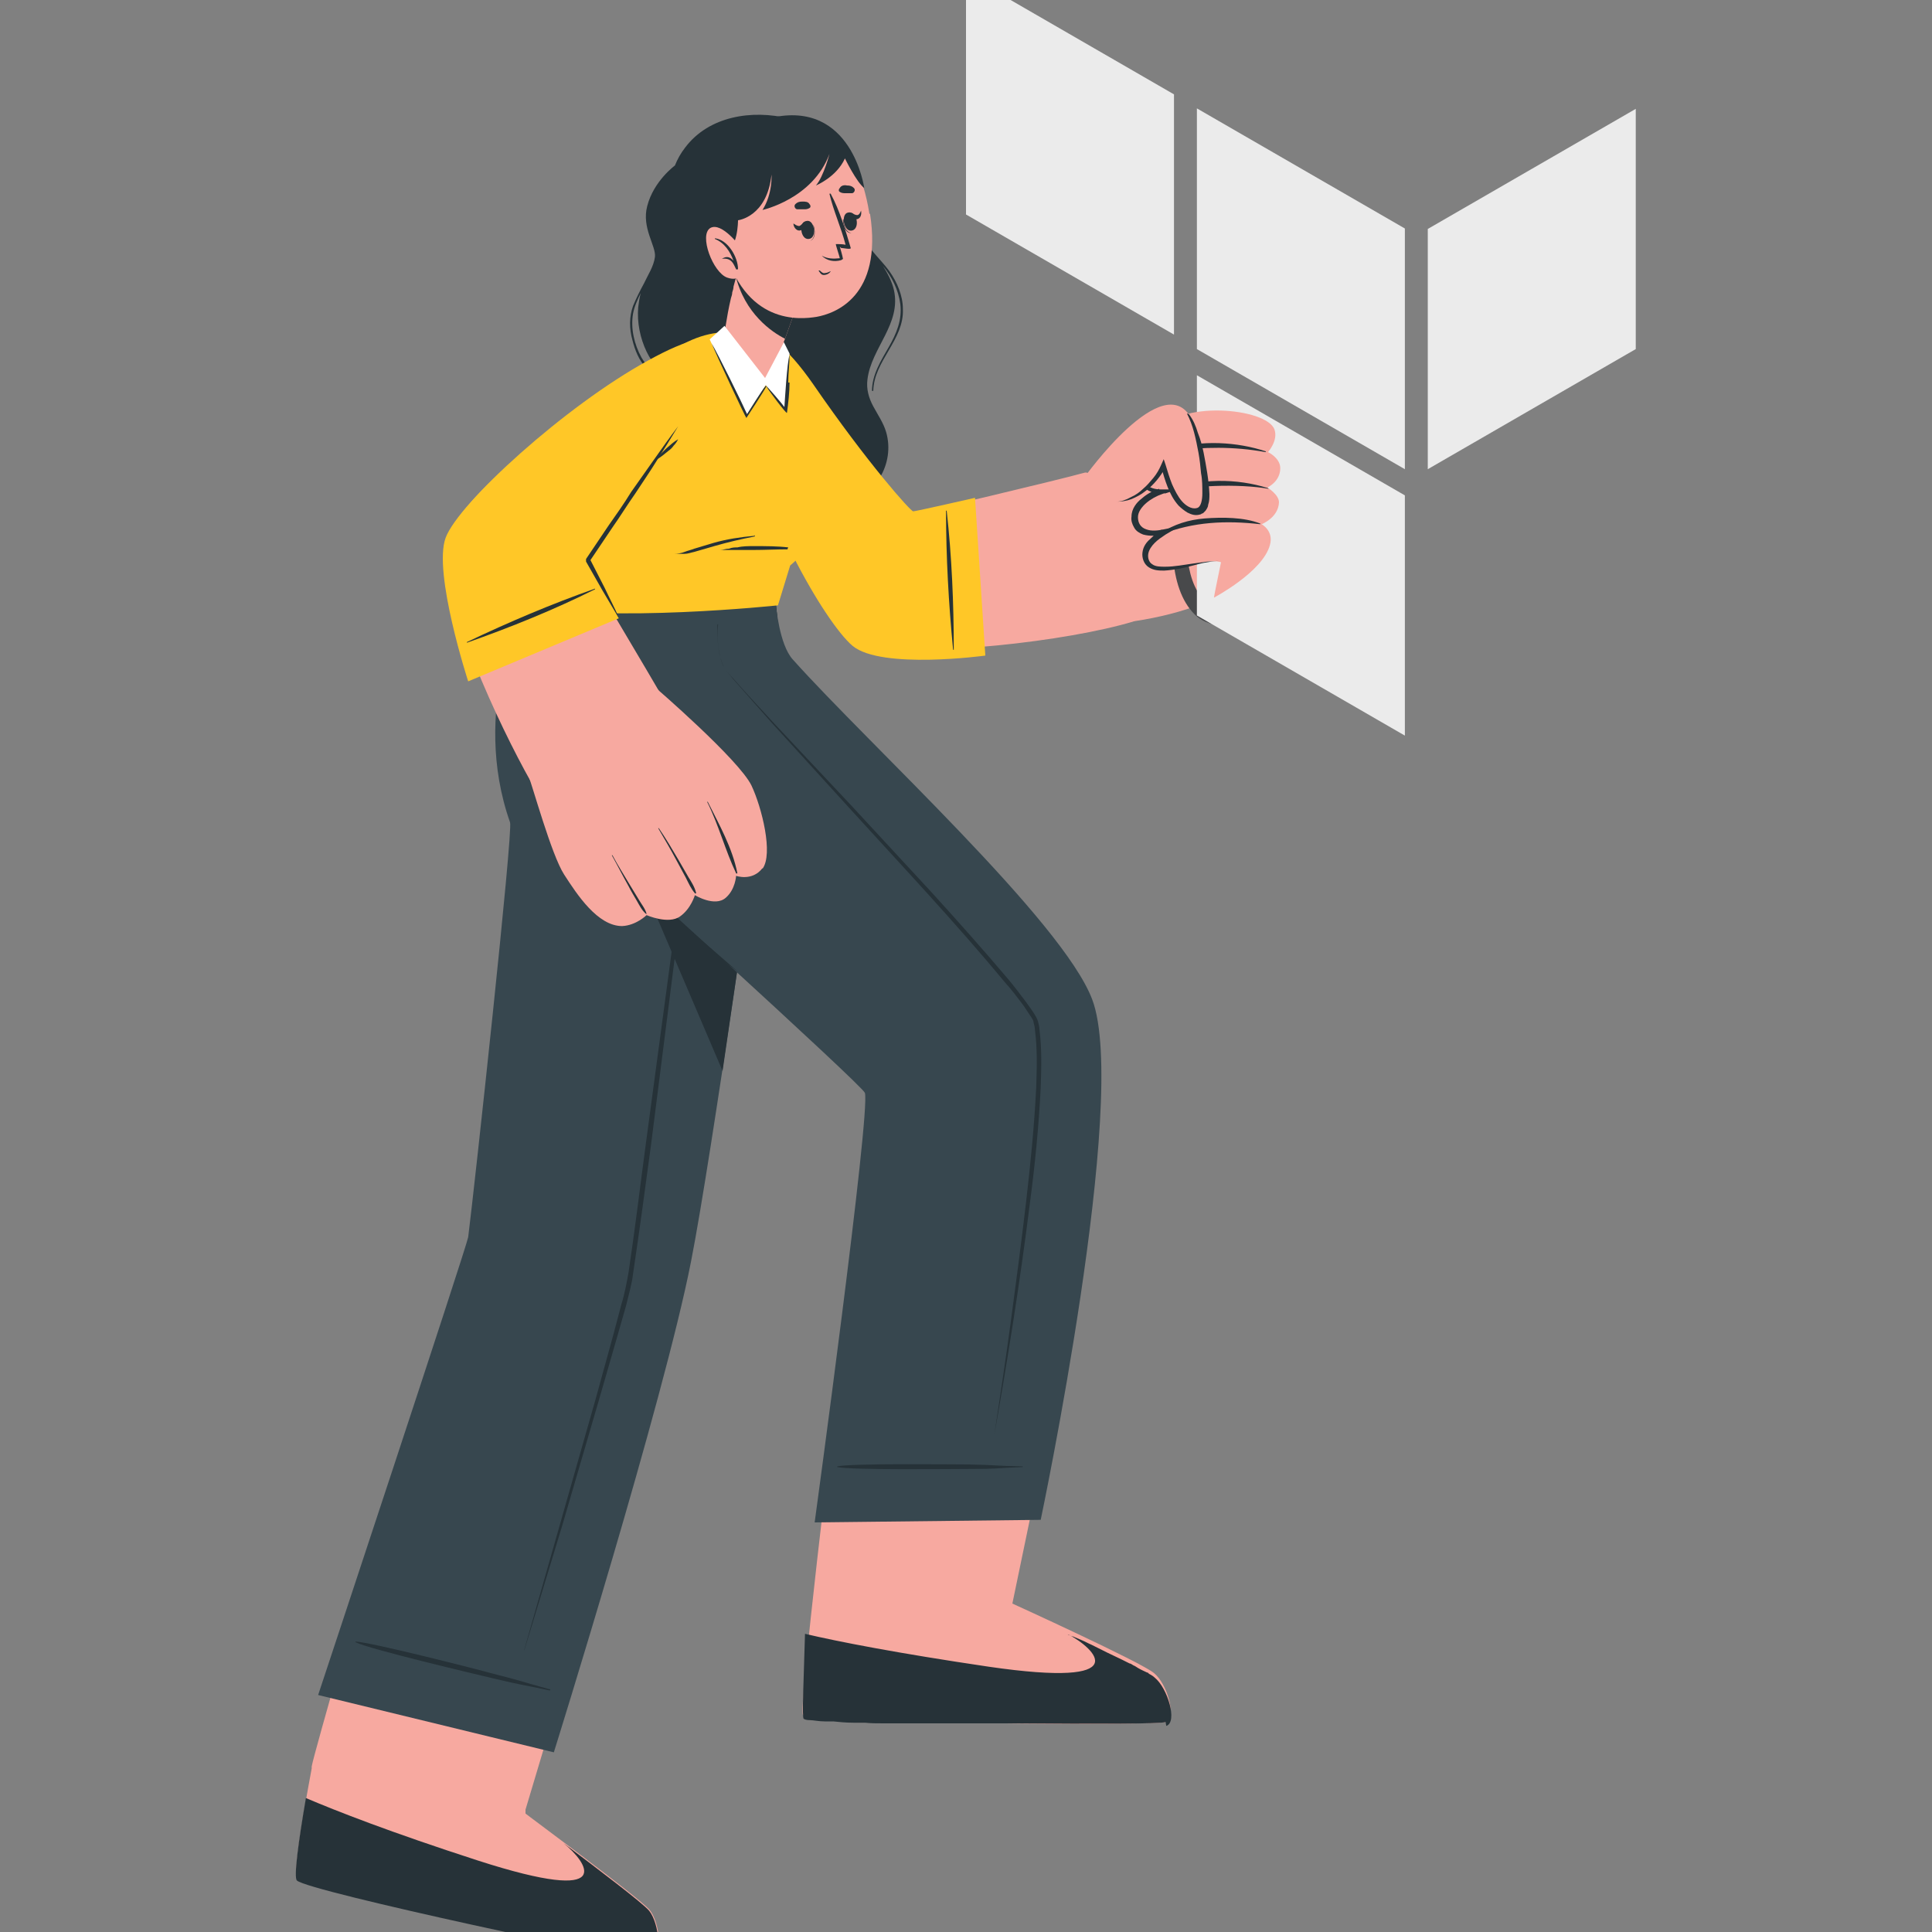 <svg xmlns="http://www.w3.org/2000/svg" width="300" height="300" viewBox="0 0 300 300" fill="none"><rect x="0" y="0" width="300" height="300" fill="#808080" stroke="none"/><g clip-path="url(#clip0_1_3604)"><path d="M135.4 60.7C135.4 60.7 135.5 60.7 135.6 60.7C135.7 56 140.4 52.8 140.2 48C140.2 45.9 139.3 43.8 138.1 42.1C137.3 41 136.3 40 135.4 38.9C135.3 38.7 135.1 38.6 135 38.4C134.2 37.3 133.4 36.2 132.8 34.9C132.1 33.5 131.8 32 131.7 30.4C131.4 27.4 131.3 24.4 129.2 22.1C127.5 20.1 125 19 122.5 18.4C116.8 17 110.1 18 106.4 22.9C105.7 23.8 105.2 24.7 104.8 25.7C104.8 25.7 101.5 28.1 100.5 32C99.6 35.4 101.9 38.2 101.7 39.9C101.5 41.4 100.6 42.7 100 44C99.4 45.1 98.8 46.3 98.3 47.5C97.7 49.2 97.7 51 98.2 52.8C98.6 54.4 99.2 55.9 100.3 57.1C101.3 58.3 102.7 59 104.2 59.4C104.6 59.5 104.9 59.6 105.3 59.7C106.5 60.4 107.9 60.9 109.1 61.7C110.4 62.6 111.3 63.9 111.7 65.4C112.1 66.8 112.2 68.3 112.6 69.7C112.9 71 113.4 72.3 114.2 73.4C115.7 75.6 118 77.2 120.6 78C123.6 79 126.8 78.9 129.8 78.3C132.5 77.8 135.1 76.6 136.6 74.2C137.9 72.1 138.3 69.5 137.6 67.1C137.2 65.7 136.3 64.4 135.6 63.1C134.9 61.8 134.5 60.4 134.7 58.9C135.3 54 140 50.3 138.8 45C138.5 43.7 137.8 42.4 137.1 41.3C138.5 43 139.5 45 139.8 47.2C140.1 49.7 139.2 51.8 138 53.9C136.8 56 135.4 58.2 135.4 60.7ZM104.5 59.2C102.4 58.5 100.7 57.4 99.6 55.5C98.5 53.5 97.9 51 98.3 48.7C98.5 47.6 99 46.5 99.5 45.5C99.3 46.2 99.2 46.9 99.1 47.7C98.9 50.1 99.4 52.5 100.4 54.6C101.3 56.5 102.8 58.1 104.5 59.3V59.2Z" fill="#263238"></path><path d="M115.2 61.8C119.1 81.5 129.1 98.9 135 100.2C143.4 102.1 165.8 99.6 176 96.5C179 95.6 171.6 72.5 168.4 73.4C164.5 74.5 142.1 79.8 141.7 79.8C140.8 79.8 127.3 61.9 124.1 57.2C118.2 48.7 113.1 51 115.2 61.7V61.8Z" fill="#F7A9A0"></path><path d="M188.5 92.8C184.2 95.4 173.5 97.3 170.7 96.7C167.9 96.2 164.1 78 166 75.8C167.9 73.6 182.9 66 187.9 66.7C192.9 67.4 192.9 90.2 188.5 92.9V92.8Z" fill="#F7A9A0"></path><path d="M199.6 79.1C199.6 79.1 195 62.3 190.5 61.3C186 60.3 177.2 87.1 185.5 95.4C188.2 98.1 193.4 97.1 193.4 97.1L199.6 79.1ZM187 93.2C180.5 86.7 187.2 64.3 190.7 65.1C194.2 65.9 198.1 80.5 198.1 80.5L193.3 94.5C193.3 94.5 189.2 95.3 187.1 93.2H187Z" fill="#48494B"></path><path fill-rule="evenodd" clip-rule="evenodd" d="M185.853 95.573L218.148 114.225V76.921L185.853 58.269V95.573ZM150 -4V33.304L182.296 51.955V14.652L150 -4ZM221.705 35.553V72.857L254 54.205V16.902L221.705 35.553ZM185.853 16.829L218.148 35.481V72.857L185.853 54.205V16.829Z" fill="#EBEBEB"></path><path d="M180 67.2C178.8 69.5 182.2 69.6 182.2 69.6C182.2 69.6 177.2 70.7 176.9 73.5C176.6 76.3 180.8 76.3 181.1 76.3C180.8 76.3 176.3 77.4 176.2 80.4C176.2 83.5 180.4 82.7 180.6 82.7C180.4 82.8 177.3 84.6 177.8 86.9C178.6 90.8 186.5 86.3 189.6 87.3C189.6 87.3 188.5 92.6 188.5 92.8C188.5 92.8 196.1 88.8 197.2 84.6C197.8 82.4 195.9 81.4 195.9 81.4C195.9 81.4 198.5 80.4 198.6 78C198.6 76.8 196.8 75.7 196.8 75.7C196.8 75.7 198.8 74.8 198.8 72.7C198.8 71.1 196.9 70.2 196.9 70.2C196.9 70.2 198.5 68.4 197.9 66.7C196.7 63.3 182.7 62.1 180 67.1V67.2Z" fill="#F7A9A0"></path><path d="M196.6 70.1C192.1 68.6 186.6 68.3 182 69.7C181.8 69.7 181.9 70 182 70C187 69.4 191.5 69.3 196.5 70.2L196.6 70.1Z" fill="#263238"></path><path d="M196.9 75.8C192.2 74.3 186.1 74.1 181 76.4C180.8 76.4 180.7 76.7 181 76.6C184.5 75.3 192.5 75.1 197 75.9L196.9 75.8Z" fill="#263238"></path><path d="M180.3 83C185.3 81 190.4 80.8 195.7 81.4C195.7 81.4 195.7 81.4 195.7 81.3C193.2 80.3 189.8 80.3 187.1 80.5C184.6 80.7 182.3 81.4 180.2 82.8V83H180.3Z" fill="#263238"></path><path d="M182.3 69.7C181.4 70 180.4 70.4 179.6 70.8C178.8 71.3 177.9 71.8 177.5 72.6C177.3 73 177.2 73.4 177.3 73.9C177.3 74.3 177.6 74.8 177.9 75.1C178.5 75.8 179.4 76 180.3 76H182.5L180.5 76.7C179.6 77 178.7 77.5 178 78.1C177.3 78.7 176.7 79.5 176.7 80.3C176.7 81.2 177.1 81.9 178 82.2C178.8 82.5 179.8 82.4 180.7 82.2L183.2 81.7L181 83C180.4 83.4 179.8 83.8 179.3 84.3C178.8 84.8 178.4 85.4 178.3 86C178.2 86.6 178.4 87.3 178.9 87.6C179.4 88 180.2 88 180.9 88C182.4 88 183.8 87.7 185.3 87.5C186 87.4 186.8 87.3 187.5 87.2C188.2 87.2 189 87 189.7 87.2C189 87 188.2 87.2 187.5 87.3C186.8 87.4 186 87.6 185.3 87.8C183.8 88.2 182.4 88.5 180.8 88.6C180 88.6 179.2 88.6 178.4 88.1C177.6 87.6 177.3 86.6 177.4 85.8C177.5 84.9 178 84.2 178.6 83.7C179.2 83.1 179.8 82.6 180.4 82.2L180.7 83C179.6 83.2 178.6 83.3 177.5 83C177 82.8 176.4 82.5 176.1 81.9C175.8 81.4 175.6 80.8 175.7 80.2C175.7 79 176.5 78 177.3 77.4C178.1 76.7 179 76.2 180 75.9V76.6C179.1 76.6 178 76.2 177.2 75.3C176.8 74.9 176.7 74.3 176.6 73.8C176.6 73.2 176.6 72.7 177 72.2C177.6 71.3 178.5 70.8 179.4 70.4C180.3 70 181.3 69.7 182.2 69.5L182.3 69.7Z" fill="#263238"></path><path d="M168.4 74.1C168.4 74.1 180.7 56.9 185 65C186.3 67.4 188.7 78.8 186.5 79.4C183.6 80.1 181.6 75.5 180.9 72.5C180.9 72.5 177.5 78.9 172.4 77.9C169.2 77.3 168.4 74.1 168.4 74.1Z" fill="#F7A9A0"></path><path d="M184.6 64.3C185.3 65.2 185.7 66.2 186 67.2C186.4 68.2 186.7 69.3 186.9 70.3C187.3 72.4 187.7 74.5 187.8 76.7C187.8 77.3 187.8 77.8 187.6 78.4C187.6 78.7 187.4 79 187.2 79.3C187.1 79.4 187 79.5 186.8 79.7C186.6 79.7 186.5 79.9 186.3 79.9C185.6 80.1 185 79.9 184.4 79.6C183.9 79.3 183.4 78.9 183 78.5C182.2 77.6 181.7 76.6 181.3 75.6C180.9 74.6 180.6 73.5 180.3 72.5H181C180.6 73.3 180.1 74 179.6 74.6C179.1 75.2 178.5 75.8 177.8 76.3C177.2 76.8 176.4 77.2 175.7 77.5C174.9 77.8 174.1 77.9 173.3 77.9C174.1 77.9 174.9 77.6 175.6 77.2C176.3 76.9 177 76.4 177.5 75.9C178.1 75.4 178.6 74.8 179.1 74.2C179.6 73.6 180 72.9 180.3 72.2L180.7 71.3L181 72.2C181.3 73.2 181.6 74.2 182 75.2C182.4 76.1 182.9 77.1 183.5 77.8C184.1 78.5 185 79.1 185.8 78.9C186.5 78.8 186.7 77.6 186.7 76.6C186.7 75.6 186.7 74.5 186.5 73.5C186.4 72.4 186.3 71.4 186.1 70.3C185.7 68.2 185.3 66.1 184.3 64.2L184.6 64.3Z" fill="#263238"></path><path d="M151.4 77.3L153 101.8C153 101.8 136.9 104 132.4 100.3C128 96.6 117.7 78.5 115.2 64.1C112.7 49.7 117.9 47.6 126.3 59.7C134.7 71.9 141.4 79.4 141.8 79.4C142.2 79.4 151.4 77.3 151.4 77.3Z" fill="#FFC727"></path><path d="M147 79.3H146.9C146.9 86.5 147.3 93.7 148 100.9H148.1C148.1 93.7 147.8 86.5 147 79.3Z" fill="#263238"></path><path d="M101.1 304.3C99.2 304.5 47.9 293.6 46.2 291.9C45.5 291.3 46.7 283.7 48.4 274.6C48.4 274.6 48.4 274.4 48.4 274.3C48.7 272.4 57.8 241 57.8 241L91.2 248.9L81.6 281V281.6C81.5 281.6 99.2 294.6 100.9 296.6C102.5 298.6 103 304.1 101.1 304.3Z" fill="#F7A9A0"></path><path d="M47.5 279.2C46.3 286.2 45.6 291.5 46.1 292C47.8 293.7 99.1 304.6 101 304.4C102.9 304.2 102.4 298.7 100.8 296.7C99.8 295.5 92.8 290.2 87.5 286.2C91.1 289.1 96.2 296 74.2 288.9C60.6 284.5 52.2 281.2 47.5 279.2Z" fill="#263238"></path><path d="M120.5 94C120.5 94 123.4 118.5 118.3 124.1C118.3 124.1 110.5 179.7 107.3 195.9C103.1 217.4 86 272.1 86 272.1L49.4 263.2C49.4 263.2 72.5 193.5 72.7 192.1C73.7 184.2 79.7 129 79.2 127.7C73 110.1 81.3 93.9 81.3 93.9H120.5V94Z" fill="#37474F"></path><path d="M85.3 262.3C80.2 260.9 81.7 261.2 76.6 259.9C74.1 259.2 57.6 255 55.2 254.9V255C57.4 256.1 74 260 76.5 260.6C81.6 261.8 80.2 261.4 85.4 262.5C85.4 262.5 85.5 262.3 85.4 262.3H85.3Z" fill="#263238"></path><path d="M81.4 256.2L92.5 217.2L95.2 207.4L96.5 202.5C97 200.9 97.3 199.2 97.6 197.6C98.6 190.9 99.4 184.2 100.3 177.5L105.7 137.3L107.1 127.3L107.8 122.3C107.9 121.5 108 120.6 108.2 119.8C108.2 119.3 108.3 119 108.3 118.6V117.3C108.5 110.5 108.4 103.8 108.4 97C108.5 103.8 108.7 110.5 108.7 117.3C108.7 117.7 108.7 118.1 108.7 118.6C108.7 119 108.7 119.5 108.6 119.9C108.5 120.7 108.4 121.6 108.2 122.4L107.5 127.4L106.2 137.5L101.1 177.7C100.2 184.4 99.3 191.1 98.3 197.8C98.1 199.5 97.6 201.1 97.2 202.8L95.8 207.7L93 217.4L87.3 236.9L81.4 256.3V256.2Z" fill="#263238"></path><path d="M118.3 124.1C118.3 124.1 115.2 146 112.2 166.3L81.3 94H120.5C120.5 94 123.4 118.5 118.3 124.1Z" fill="#263238"></path><path d="M181 267.4C179.2 268 126.7 267.6 124.7 266.3C123.9 265.8 129.6 219.2 129.6 219.2L163.1 220.6L157.2 249C157.2 249 177.2 258.1 179.2 259.8C181.2 261.4 182.8 266.7 181 267.3V267.4Z" fill="#F7A9A0"></path><path d="M181 267.4C180.2 267.7 169.6 267.7 157.8 267.6C157 267.6 156.2 267.6 155.5 267.6C153.5 267.6 151.5 267.6 149.4 267.6C148.6 267.6 147.8 267.6 147.1 267.6C146.3 267.6 145.6 267.6 144.8 267.6C143.6 267.6 142.5 267.6 141.4 267.6C140.7 267.6 140 267.6 139.3 267.6C138.6 267.6 137.9 267.6 137.2 267.6C136.2 267.6 135.2 267.6 134.3 267.5C133.7 267.5 133.1 267.5 132.5 267.5C131.4 267.5 130.3 267.4 129.4 267.3C128.9 267.3 128.5 267.3 128.1 267.3C127.1 267.3 126.3 267.1 125.7 267.1C125.2 267.1 125 267 124.8 266.9C124.5 266.7 124.8 261.1 125 253.7C130.1 254.9 139.3 256.7 153.5 258.8C176.8 262.2 169.9 255.9 165.9 253.8C165.9 253.8 165.9 253.8 165.8 253.8C166 253.9 166.3 254 166.5 254.1C166.5 254.1 166.5 254.1 166.6 254.1C167.1 254.3 167.5 254.5 168 254.7C168.5 254.9 169 255.2 169.5 255.4C170.3 255.8 171.1 256.2 171.9 256.6C172.7 257 173.4 257.3 174.2 257.7C174.6 257.9 175 258.1 175.4 258.3C175.6 258.3 175.8 258.5 176 258.6C176.3 258.7 176.5 258.9 176.7 259C177.2 259.3 177.7 259.5 178.1 259.7C178.1 259.7 178.3 259.7 178.4 259.9C178.8 260.1 179.1 260.3 179.3 260.5C181.3 262.1 182.9 267.4 181.1 268L181 267.4Z" fill="#263238"></path><path d="M161.6 236L126.5 236.4C126.5 236.4 135.2 172.7 134.3 169.7C133.9 168.5 91.3 129.9 91.3 129.9C76 114.8 81.3 94 81.3 94H120.5C120.5 94 121 100.1 123.1 102.4C134.9 115.6 165 143 169.6 155.2C175.4 170.5 161.6 236 161.6 236Z" fill="#37474F"></path><path d="M81.4 107.5C81.5 109.8 81.9 112.2 82.7 114.4C83.4 116.6 84.3 118.8 85.5 120.8C87.7 124.9 90.6 128.6 93.8 131.9C97 135.3 100.5 138.4 104 141.6C105.7 143.2 107.5 144.7 109.3 146.3L114.6 150.9C112.7 149.5 110.8 148.1 109 146.6C107.2 145.1 105.4 143.7 103.5 142.1C99.9 139.1 96.4 135.9 93.1 132.5C89.9 129.1 86.9 125.3 84.8 121.1C82.7 116.9 81.3 112.2 81.4 107.5Z" fill="#263238"></path><path d="M111.4 97C111.4 98.5 111.4 100 111.7 101.5C111.9 102.2 112.1 103 112.4 103.6C112.8 104.2 113.3 104.8 113.8 105.3C115.8 107.6 117.9 109.8 119.9 112L132.3 125.2C136.4 129.6 140.5 134.1 144.6 138.5C148.7 143 152.7 147.5 156.6 152.1C157.6 153.3 158.5 154.5 159.4 155.7C159.8 156.3 160.3 156.9 160.7 157.6C160.9 157.9 161.1 158.3 161.2 158.7C161.3 159.1 161.4 159.5 161.4 159.8C161.8 162.9 161.7 165.9 161.6 168.9C161.3 174.9 160.7 181 159.9 187C158.4 199 156.5 210.9 154.4 222.8C155.3 216.8 156.2 210.9 157 204.9C157.8 198.9 158.6 192.9 159.3 186.9C160 180.9 160.6 174.9 160.9 168.9C161 165.9 161.1 162.9 160.7 159.9C160.7 159.5 160.6 159.2 160.5 158.8C160.5 158.5 160.3 158.2 160.1 157.9C159.7 157.3 159.3 156.7 158.9 156.1C158 154.9 157.1 153.7 156.1 152.6C148.4 143.3 140.1 134.5 132 125.6L119.8 112.2C117.8 109.9 115.8 107.7 113.8 105.4C113.3 104.8 112.8 104.2 112.4 103.6C112 102.9 111.9 102.2 111.7 101.4C111.4 99.9 111.4 98.4 111.5 96.9L111.4 97Z" fill="#263238"></path><path d="M158.8 227.7C153.9 227.6 155.3 227.5 150.4 227.4C148 227.4 132.2 227.2 130 227.7V227.8C132.2 228.3 148 228.1 150.4 228.1C155.3 228.1 153.9 228 158.8 227.8V227.6V227.7Z" fill="#263238"></path><path d="M122.7 87.8L120.8 94C120.8 94 94.3 96.8 81.4 94C81.4 94 90.5 62.5 105.4 53.8C112.8 49.5 119.3 51.9 122.1 57.4C122.8 58.8 128.1 72.2 128.1 77.9C128.1 83.6 122.7 87.8 122.7 87.8Z" fill="#FFC727"></path><path d="M117.1 83.2C115 83.4 112.9 83.7 110.8 84.3C109.8 84.6 108.8 84.9 107.8 85.2C107.3 85.4 106.8 85.5 106.3 85.7C105.8 85.9 105.2 86 104.7 86C105.2 86 105.7 86 106.3 86C106.8 86 107.3 85.8 107.8 85.7C108.8 85.4 109.9 85.1 110.9 84.8C113 84.2 115.1 83.7 117.2 83.3V83.1L117.1 83.2Z" fill="#263238"></path><path d="M122.4 85C120.7 84.8 118.9 84.8 117.1 84.8C116.2 84.8 115.3 84.8 114.5 85C114.1 85 113.7 85 113.2 85.2C112.7 85.2 112.3 85.4 111.8 85.4C112.2 85.4 112.7 85.4 113.1 85.4C113.5 85.4 114 85.4 114.4 85.4C115.3 85.4 116.2 85.4 117 85.4C118.8 85.4 120.5 85.3 122.3 85.3V85.2L122.4 85Z" fill="#263238"></path><path d="M104 54.7C85.9 65.3 69.3 78.8 69.1 85.2C68.8 93.8 77.3 112.3 82.5 121.5C84.1 124.2 104.9 111.7 103.2 108.8C101.2 105.3 90.5 87.4 90.4 87C90.2 86.2 104.2 66.5 107.7 61.9C113.5 54.2 112 49.9 104 54.6V54.7Z" fill="#F7A9A0"></path><path d="M118.4 134.8C116.8 136.9 114.3 136 114.3 136C114.3 136 114.2 138.1 112.7 139.4C111 140.9 107.9 139 107.9 139C107.9 139 107.3 141.1 105.6 142.3C103.8 143.6 100.4 142.1 100.4 142.1C100.4 142.1 98.8 143.7 96.6 143.8C92.8 143.8 89.6 138.9 87.6 135.8C85.6 132.7 82.7 122 81.9 120L101.7 106.7C101.7 106.7 114.8 118 116.7 122C118.3 125.4 120.1 132.6 118.4 134.9V134.8Z" fill="#F7A9A0"></path><path d="M114.5 135.6C113.7 131.6 111.7 128.1 109.9 124.5C109.9 124.5 109.7 124.5 109.8 124.5C111.6 128.1 112.6 132 114.3 135.6C114.3 135.7 114.5 135.6 114.5 135.6Z" fill="#263238"></path><path d="M108.1 138.7C107.9 137.8 107.4 137 106.9 136.2C106.4 135.3 105.9 134.5 105.4 133.6C104.4 131.9 103.4 130.2 102.3 128.6C102.3 128.6 102.1 128.6 102.2 128.6C103.2 130.3 104.2 132 105.1 133.7C105.6 134.6 106 135.4 106.5 136.3C106.9 137.1 107.3 138 107.9 138.7C107.9 138.8 108.2 138.7 108.1 138.6V138.7Z" fill="#263238"></path><path d="M100.4 141.9C100.2 141.1 99.6 140.4 99.2 139.7C98.7 138.9 98.3 138.2 97.8 137.4C96.9 135.9 95.9 134.3 95.1 132.8C95.1 132.8 94.9 132.8 95 132.8C95.9 134.4 96.7 136 97.6 137.6C98 138.4 98.5 139.2 98.9 139.9C99.3 140.6 99.7 141.4 100.3 141.9H100.4Z" fill="#263238"></path><path d="M96.1 96L72.7 105.8C72.7 105.8 67.2 88.9 69.2 83.5C71.2 78.1 87.8 63 100.6 56C113.4 48.9 114.9 53.3 106.1 65.2C97.3 77.1 91.1 86.6 91.3 87C91.5 87.4 96.1 96 96.1 96Z" fill="#FFC727"></path><path d="M92.4 91.5C92.4 91.5 92.4 91.3 92.4 91.4C85.6 93.8 79 96.6 72.5 99.7C72.5 99.7 72.5 99.9 72.5 99.8C79.3 97.4 86 94.7 92.4 91.5Z" fill="#263238"></path><path d="M96.1 96C95.2 94.5 94.4 93.1 93.5 91.6L91 87.2V87V86.8L94.5 81.6C95.7 79.9 96.9 78.2 98 76.4C99.2 74.7 100.4 73 101.6 71.3C102.8 69.6 104 67.9 105.3 66.2C104.2 68 103.1 69.8 102 71.5C100.9 73.3 99.7 75 98.6 76.7C97.4 78.4 96.3 80.2 95.1 81.9L91.6 87.1V86.8L93.9 91.3C94.6 92.8 95.4 94.3 96.1 95.9V96Z" fill="#263238"></path><path d="M102 71.3C102.4 70.6 103 70.1 103.5 69.6C104.1 69.1 104.6 68.6 105.3 68.2C105.1 68.6 104.9 68.9 104.6 69.2C104.4 69.5 104.1 69.8 103.8 70C103.2 70.5 102.6 71 101.9 71.4L102 71.3Z" fill="#263238"></path><path d="M112.2 52.8C112.2 53.7 115.7 59.7 119.6 60C120.9 60 121.7 53.1 121.7 53.1L121.9 52.6L124.4 45.6L116.6 39.2L115.5 38.3C115.5 38.3 114.9 40.3 114.3 42.7C114.3 42.8 114.3 42.9 114.3 43C114.3 43.1 114.3 43.3 114.2 43.4C114.1 43.8 114 44.1 113.9 44.5C113.9 44.8 113.8 45.1 113.7 45.4C113.7 45.7 113.6 46 113.5 46.3C112.8 49.3 112.4 52.4 112.4 52.8H112.2Z" fill="#F7A9A0"></path><path d="M114.2 42.7C115.6 48.7 119.9 51.6 121.9 52.6L124.4 45.6L116.6 39.2L115.5 38.3C115.5 38.3 114.9 40.3 114.3 42.7H114.2Z" fill="#263238"></path><path d="M135.1 33.2C137.1 46.1 129.6 48.7 126.8 49.2C124.3 49.6 115.6 50.6 112.3 38C109 25.4 114.3 20.4 120 19.2C125.7 18 133 20.4 135 33.2H135.1Z" fill="#F7A9A0"></path><path d="M132.2 30C131.9 30 131.6 30 131.3 30C131 30 130.7 30 130.4 29.8C130.2 29.7 130.2 29.4 130.4 29.2C130.6 28.8 131.1 28.7 131.5 28.8C132 28.8 132.3 28.9 132.6 29.2C132.9 29.5 132.6 30 132.3 30H132.2Z" fill="#263238"></path><path d="M123.9 32.5C124.2 32.5 124.5 32.5 124.8 32.5C125.1 32.5 125.4 32.5 125.7 32.3C125.9 32.2 125.9 31.9 125.7 31.7C125.5 31.3 125 31.3 124.6 31.3C124.1 31.3 123.8 31.4 123.5 31.7C123.2 32 123.5 32.5 123.8 32.5H123.9Z" fill="#263238"></path><path d="M126.3 35.1C126.5 36 126.6 37 125.8 37.4C126.7 37.1 126.6 35.7 126.3 34.9V35.1Z" fill="#263238"></path><path d="M125.3 34.3C123.9 34.4 124.3 37.3 125.6 37.1C126.9 37 126.5 34.1 125.3 34.3Z" fill="#263238"></path><path d="M124.8 34.5C124.6 34.7 124.4 35 124.1 35.1C123.8 35.1 123.5 34.9 123.2 34.7C123.2 35.2 123.6 35.8 124.1 35.8C124.6 35.8 125 35.3 125 34.7C125 34.6 125 34.5 124.8 34.5Z" fill="#263238"></path><path d="M131 34.1C131 35 131.3 36 132.2 36.2C131.2 36.2 130.9 34.9 130.9 34L131 34.1Z" fill="#263238"></path><path d="M131.7 33C133.1 32.7 133.6 35.5 132.3 35.8C131 36.1 130.5 33.2 131.7 33Z" fill="#263238"></path><path d="M132.3 33.1C132.5 33.2 132.8 33.4 133.1 33.4C133.4 33.4 133.6 33 133.7 32.7C133.8 33.2 133.7 33.8 133.2 34C132.7 34.2 132.3 33.8 132.1 33.3C132.1 33.3 132.1 33 132.2 33.1H132.3Z" fill="#263238"></path><path d="M127.3 42C127.5 42.2 127.8 42.5 128.1 42.4C128.4 42.4 128.8 42.2 129 42.1C128.8 42.5 128.3 42.7 127.9 42.7C127.5 42.7 127.3 42.3 127.1 42H127.3Z" fill="#263238"></path><path d="M130.4 38.3C130.4 38.3 130.8 39.6 130.9 40.2C130.9 40.2 130.8 40.3 130.6 40.4C129.5 40.7 128.4 40.5 127.6 39.7C128.5 40.2 129.4 40.2 130.4 40.1C130.4 39.9 129.7 37.9 129.8 37.9C130.1 37.9 130.8 37.9 131.3 38C130.6 35.3 129.4 32.7 128.8 30.1C128.8 30.1 128.9 30 129 30.1C130.4 32.7 131.3 35.8 132.1 38.5C132.2 38.8 130.9 38.5 130.6 38.5L130.4 38.3Z" fill="#263238"></path><path d="M112.4 39C114.6 39 114.6 34.2 114.6 34.2C114.6 34.2 119.1 33.7 119.8 27.1C119.8 27.1 120 30.1 118.4 32.6C118.4 32.6 126.2 30.9 128.8 23.9C128.8 23.9 127.9 27.4 126.7 28.8C126.7 28.8 129.9 27.5 131.2 24.6C131.2 24.6 133 28.3 134.2 29.2C134.2 29.2 132.3 15.4 119.7 18.3C119.7 18.3 111.7 19.7 109.6 26.4C107.4 33.1 112.3 38.9 112.3 38.9L112.4 39Z" fill="#263238"></path><path d="M115 38.4C115 38.4 112.1 34.4 110.3 35.4C108.5 36.5 110.7 42.3 112.9 43.1C115.1 43.9 115.8 41.9 115.8 41.9L115 38.4Z" fill="#F7A9A0"></path><path d="M111 37.1C112.5 37.7 113.4 39.1 113.9 40.5C113.4 39.9 112.8 39.7 112.1 40.2C112.7 40.1 113.2 40.2 113.6 40.6C113.9 40.9 114.1 41.4 114.3 41.8C114.3 41.9 114.6 41.8 114.6 41.8C114.6 39.9 113 37.2 111 37V37.1Z" fill="#263238"></path><path d="M121.7 53.2L118.8 58.7L112.5 50.6L110.2 52.7C110.2 52.7 115.9 65 116 64.5L118.9 59.8L121.9 63.6L122.6 54.9L121.7 53.1V53.2Z" fill="white"></path><path d="M122.4 59.4C122.4 58 122.6 56.5 122.6 55.1C122.2 56.4 121.9 61.9 121.8 63.2C121.7 63 119 59.8 118.9 59.9C118.3 60.6 116.2 64 116 64.3C115.1 62.3 111.6 55.2 110.5 53.3C111.3 55.3 115.8 64.9 115.9 64.9C115.9 64.9 118.6 60.8 119 60C119.4 60.7 122.1 64.3 122.2 64.1C122.4 62.7 122.6 60.8 122.6 59.4H122.4Z" fill="#263238"></path></g><defs><clipPath id="clip0_1_3604"><rect width="300" height="300" fill="white"></rect></clipPath></defs></svg>